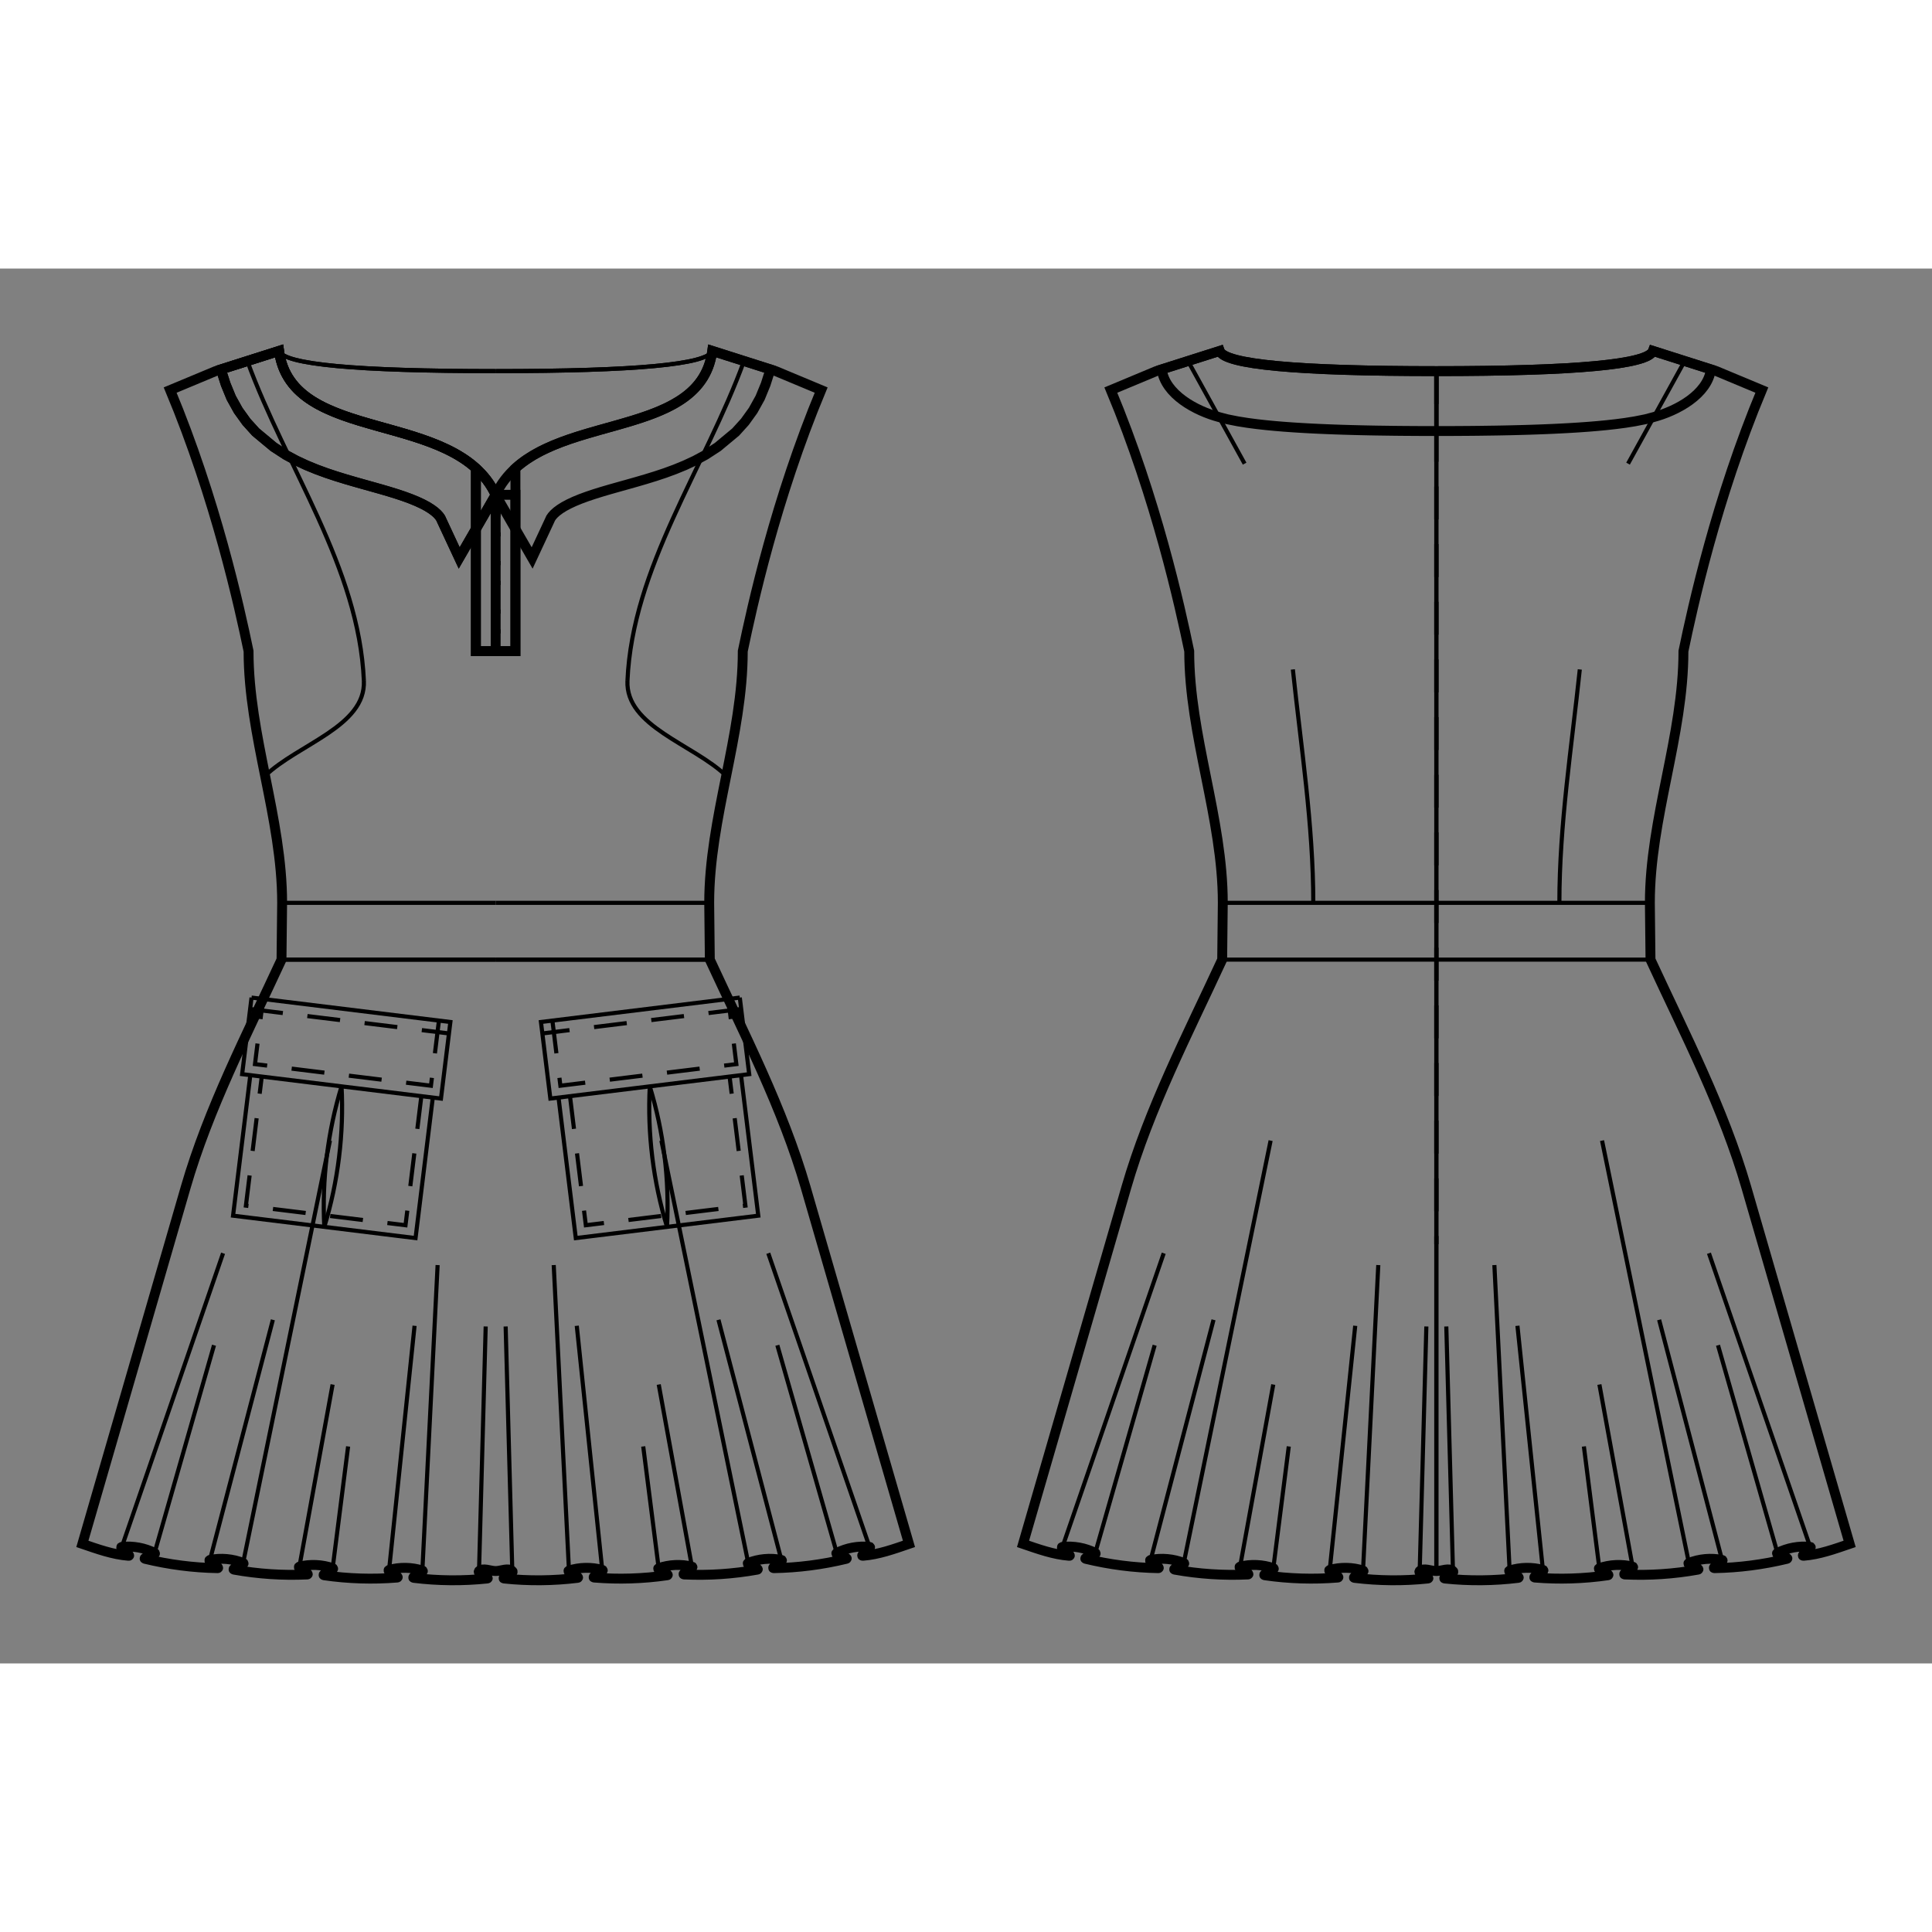 <svg id="mySVG" width="700" height="700" viewBox="-26.176, 14.55, 234.553, 169.345" version="1.1" xmlns="http://www.w3.org/2000/svg" xmlns:xlink="http://www.w3.org/1999/xlink" style="overflow: hidden; position: relative;"><rect x="-26.176" y="14.55" width="234.553" height="169.345" fill="#808080" stroke="none"/><defs><mask id="myMask" x="0" y="0" width="700" height="700" ><rect x="-1000" y="-1000" width="2000" height="2000" fill="white"/><path d="M 148.201 27.002 Q 173.608 27.002 174.501 24.55 L 182.201 27 L 187.717 29.302 C 182.194 42.537 179.32 55.599 178.201 61 C 178.201 71.275 174.125 81.28 174.125 91.555 L 174.201 98.447 C 178.398 107.523 183.053 116.493 185.836 126.098 L 198.377 169.38 C 196.549 170.002 194.693 170.679 192.768 170.826 C 192.318 170.86 194.034 169.794 193.585 169.745 C 192.246 169.596 190.809 169.86 189.611 170.475 C 189.209 170.682 191.2 171.088 190.761 171.195 C 187.887 171.891 184.92 172.278 181.963 172.328 C 181.51 172.335 183.331 171.419 182.887 171.328 C 181.567 171.058 180.112 171.189 178.863 171.693 C 178.44 171.864 180.41 172.428 179.961 172.509 C 177.041 173.035 174.042 173.234 171.078 173.095 C 170.629 173.074 172.463 172.249 172.028 172.14 C 170.721 171.814 169.262 171.881 167.991 172.326 C 167.566 172.475 169.476 173.125 169.03 173.19 C 166.102 173.617 163.107 173.711 160.158 173.468 C 159.709 173.431 161.575 172.661 161.141 172.54 C 159.844 172.178 158.383 172.203 157.101 172.616 C 156.667 172.756 158.592 173.451 158.139 173.507 C 155.192 173.87 152.184 173.895 149.23 173.586 C 148.785 173.539 150.557 172.974 150.221 172.677 C 149.716 172.232 148.874 172.677 148.201 172.677 C 147.527 172.677 146.685 172.232 146.18 172.677 C 145.844 172.974 147.616 173.539 147.171 173.586 C 144.217 173.895 141.209 173.87 138.262 173.507 C 137.809 173.451 139.734 172.756 139.3 172.616 C 138.018 172.203 136.558 172.178 135.26 172.54 C 134.826 172.661 136.692 173.431 136.243 173.468 C 133.294 173.711 130.299 173.617 127.371 173.19 C 126.925 173.125 128.835 172.475 128.41 172.326 C 127.139 171.881 125.681 171.814 124.374 172.14 C 123.938 172.249 125.772 173.074 125.323 173.095 C 122.359 173.234 119.36 173.035 116.44 172.509 C 115.991 172.428 117.961 171.864 117.538 171.693 C 116.289 171.189 114.834 171.058 113.514 171.328 C 113.07 171.419 114.891 172.335 114.438 172.328 C 111.482 172.278 108.514 171.891 105.64 171.195 C 105.201 171.088 107.193 170.682 106.79 170.475 C 105.592 169.86 104.155 169.596 102.816 169.745 C 102.367 169.794 104.083 170.86 103.633 170.826 C 101.708 170.679 99.852 170.002 98.025 169.38 L 110.565 126.098 C 113.349 116.493 118.003 107.523 122.201 98.447 L 122.277 91.555 C 122.277 81.28 118.201 71.275 118.201 61 C 117.081 55.599 114.208 42.537 108.685 29.302 L 114.201 27 L 121.901 24.55 Q 122.793 27.002 148.201 27.002" stroke="black" stroke-width="1.2" fill-opacity="1" fill="black" transform=""/><path d="M 148.201 27.002 Q 173.608 27.002 174.501 24.55 L 181.538 26.789 C 181.132 29.805 177.444 31.832 174.501 32.604 L 173.582 32.845 L 173.291 32.903 L 172.31 33.097 L 172.111 33.129 L 171.124 33.286 L 170.988 33.304 L 169.997 33.434 L 169.871 33.448 L 168.877 33.559 L 168.794 33.567 L 167.799 33.662 L 167.717 33.669 L 166.72 33.752 L 166.646 33.757 L 165.648 33.829 L 165.589 33.833 L 164.591 33.896 L 164.555 33.898 L 163.556 33.954 L 163.514 33.956 L 162.516 34.005 L 162.471 34.007 L 161.472 34.05 L 161.43 34.052 L 160.43 34.09 L 160.412 34.09 L 159.413 34.124 L 159.384 34.124 L 158.385 34.153 L 158.346 34.154 L 157.346 34.179 L 157.333 34.18 L 156.333 34.201 L 156.303 34.202 L 155.304 34.22 L 155.269 34.22 L 154.269 34.234 L 153.269 34.248 L 153.257 34.248 L 152.257 34.258 L 152.236 34.258 L 151.236 34.265 L 151.217 34.265 L 150.217 34.271 L 150.216 34.271 L 149.216 34.273 L 149.207 34.273 L 148.207 34.274 L 148.201 34.274 L 148.194 34.274 L 147.194 34.273 L 147.186 34.273 L 146.186 34.271 L 146.184 34.271 L 145.184 34.265 L 145.165 34.265 L 144.165 34.258 L 144.144 34.258 L 143.144 34.248 L 143.132 34.248 L 142.132 34.234 L 141.132 34.22 L 141.098 34.22 L 140.098 34.202 L 140.068 34.201 L 139.068 34.18 L 139.055 34.179 L 138.055 34.154 L 138.016 34.153 L 137.017 34.124 L 136.988 34.124 L 135.989 34.09 L 135.971 34.09 L 134.972 34.052 L 134.929 34.05 L 133.93 34.007 L 133.886 34.005 L 132.887 33.956 L 132.845 33.954 L 131.846 33.898 L 131.81 33.896 L 130.812 33.833 L 130.753 33.829 L 129.756 33.757 L 129.681 33.752 L 128.684 33.669 L 128.602 33.662 L 127.607 33.567 L 127.524 33.559 L 126.53 33.448 L 126.404 33.434 L 125.413 33.304 L 125.278 33.286 L 124.29 33.129 L 124.091 33.097 L 123.11 32.903 L 122.819 32.845 L 121.901 32.604 C 118.957 31.832 115.269 29.805 114.864 26.789 L 121.901 24.55 Q 122.793 27.002 148.201 27.002" stroke="black" stroke-width="1.2" fill-opacity="1" fill="black" transform=""/><path d="M 34 172.677 C 33.327 172.677 32.485 172.232 31.98 172.677 C 31.644 172.974 33.416 173.539 32.97 173.586 C 30.017 173.895 27.009 173.87 24.061 173.507 C 23.608 173.451 25.534 172.756 25.1 172.616 C 23.818 172.203 22.357 172.178 21.06 172.54 C 20.625 172.661 22.492 173.431 22.043 173.468 C 19.094 173.711 16.098 173.617 13.17 173.19 C 12.725 173.125 14.634 172.475 14.209 172.326 C 12.938 171.881 11.48 171.814 10.173 172.14 C 9.737 172.249 11.571 173.074 11.123 173.095 C 8.158 173.234 5.16 173.035 2.239 172.509 C 1.79 172.428 3.761 171.864 3.338 171.693 C 2.089 171.189 0.633 171.058 -0.686 171.328 C -1.131 171.419 0.691 172.335 0.237 172.328 C -2.719 172.278 -5.687 171.891 -8.56 171.195 C -9 171.088 -7.008 170.682 -7.41 170.475 C -8.608 169.86 -10.046 169.596 -11.384 169.745 C -11.833 169.794 -10.117 170.86 -10.568 170.826 C -12.493 170.679 -14.349 170.002 -16.176 169.38 L -3.635 126.098 C -0.852 116.493 3.802 107.523 8 98.447 L 8.076 91.555 C 8.076 81.28 4 71.275 4 61 C 2.88 55.599 0.007 42.537 -5.516 29.302 L 0 27 L 7.7 24.55 C 9.053 34.623 24.531 32.384 31.6 38.788 L 31.6 61 L 34 61 L 34 42.016 L 34 61 L 36.4 61 L 36.4 38.788 C 43.469 32.384 58.947 34.623 60.3 24.55 L 68 27 L 73.516 29.302 C 67.993 42.537 65.12 55.599 64 61 C 64 71.275 59.924 81.28 59.924 91.555 L 60 98.447 C 64.198 107.523 68.852 116.493 71.635 126.098 L 84.176 169.38 C 82.349 170.002 80.493 170.679 78.568 170.826 C 78.117 170.86 79.833 169.794 79.384 169.745 C 78.046 169.596 76.608 169.86 75.41 170.475 C 75.008 170.682 77 171.088 76.56 171.195 C 73.687 171.891 70.719 172.278 67.763 172.328 C 67.309 172.335 69.131 171.419 68.686 171.328 C 67.367 171.058 65.911 171.189 64.662 171.693 C 64.239 171.864 66.21 172.428 65.761 172.509 C 62.84 173.035 59.842 173.234 56.877 173.095 C 56.429 173.074 58.263 172.249 57.827 172.14 C 56.52 171.814 55.062 171.881 53.791 172.326 C 53.366 172.475 55.275 173.125 54.83 173.19 C 51.902 173.617 48.906 173.711 45.957 173.468 C 45.508 173.431 47.375 172.661 46.94 172.54 C 45.643 172.178 44.182 172.203 42.9 172.616 C 42.466 172.756 44.392 173.451 43.939 173.507 C 40.991 173.87 37.983 173.895 35.03 173.586 C 34.584 173.539 36.356 172.974 36.02 172.677 C 35.515 172.232 34.673 172.677 34 172.677" stroke="black" stroke-width="1.2" fill-opacity="1" fill="black" transform=""/><path d="M 31.6 38.788 C 32.583 39.678 33.403 40.735 34 42.016 L 36.4 42.016 L 36.4 61 L 31.6 61 L 31.6 38.788" stroke="black" stroke-width="1.2" fill-opacity="1" fill="black" transform=""/><path d="M 34 42.016 C 34 42.016 29.572 49.685 29.572 49.685 L 27.555 45.36 L 27.438 45.109 L 27.322 44.853 L 27.143 44.598 L 26.9 44.329 L 26.581 44.044 L 26.176 43.745 L 25.685 43.438 L 25.106 43.129 L 24.444 42.821 L 23.705 42.517 L 22.895 42.219 L 22.022 41.927 L 21.092 41.638 L 21.083 41.635 L 20.124 41.354 L 19.947 41.304 L 18.984 41.033 L 18.022 40.763 L 17.886 40.725 L 16.924 40.453 L 16.754 40.404 L 16.567 40.349 L 15.793 40.124 L 15.591 40.061 L 14.636 39.767 L 14.403 39.69 L 13.454 39.374 L 13.189 39.277 L 12.25 38.933 L 11.95 38.81 L 11.025 38.431 L 10.691 38.275 L 9.785 37.853 L 9.416 37.654 L 8.535 37.18 L 7.87 36.748 L 7.032 36.202 L 6.399 35.675 L 5.63 35.036 L 4.861 34.396 L 4.417 33.904 L 3.746 33.162 L 3.329 32.583 L 2.745 31.771 L 2.381 31.116 L 1.895 30.242 L 1.603 29.53 L 1.223 28.605 L 0.984 27.858 L 0.679 26.906 L 0.663 26.789 L 7.7 24.55 C 9.241 36.023 29.108 31.524 34 42.016" stroke="black" stroke-width="1.2" fill-opacity="1" fill="black" transform=""/><path d="M 34 42.016 C 38.892 31.524 58.759 36.023 60.3 24.55 L 67.337 26.789 L 67.321 26.906 L 67.016 27.858 L 66.777 28.605 L 66.397 29.53 L 66.105 30.242 L 65.619 31.116 L 65.255 31.771 L 64.671 32.583 L 64.254 33.162 L 63.583 33.904 L 63.139 34.396 L 62.37 35.036 L 61.601 35.675 L 60.968 36.202 L 60.13 36.748 L 59.465 37.18 L 58.584 37.654 L 58.215 37.853 L 57.309 38.275 L 56.975 38.431 L 56.05 38.81 L 55.75 38.933 L 54.811 39.277 L 54.546 39.374 L 53.597 39.69 L 53.364 39.767 L 52.409 40.061 L 52.207 40.124 L 51.433 40.349 L 51.246 40.404 L 51.076 40.453 L 50.114 40.725 L 49.978 40.763 L 49.016 41.033 L 48.053 41.304 L 47.876 41.354 L 46.917 41.635 L 46.908 41.638 L 45.978 41.927 L 45.105 42.219 L 44.295 42.517 L 43.556 42.821 L 42.894 43.129 L 42.315 43.438 L 41.824 43.745 L 41.419 44.044 L 41.1 44.329 L 40.857 44.598 L 40.678 44.853 L 40.562 45.109 L 40.445 45.36 L 38.428 49.685 C 38.428 49.685 34 42.016 34 42.016" stroke="black" stroke-width="1.2" fill-opacity="1" fill="black" transform=""/><path d="M 34 42.016 C 34 42.016 29.572 49.685 29.572 49.685 L 27.555 45.36 L 27.438 45.109 L 27.322 44.853 L 27.143 44.598 L 26.9 44.329 L 26.581 44.044 L 26.176 43.745 L 25.685 43.438 L 25.106 43.129 L 24.444 42.821 L 23.705 42.517 L 22.895 42.219 L 22.022 41.927 L 21.092 41.638 L 21.083 41.635 L 20.124 41.354 L 19.947 41.304 L 18.984 41.033 L 18.022 40.763 L 17.886 40.725 L 16.924 40.453 L 16.754 40.404 L 16.567 40.349 L 15.793 40.124 L 15.591 40.061 L 14.636 39.767 L 14.403 39.69 L 13.454 39.374 L 13.189 39.277 L 12.25 38.933 L 11.95 38.81 L 11.025 38.431 L 10.691 38.275 L 9.785 37.853 L 9.416 37.654 L 8.535 37.18 L 7.87 36.748 L 7.032 36.202 L 6.399 35.675 L 5.63 35.036 L 4.861 34.396 L 4.417 33.904 L 3.746 33.162 L 3.329 32.583 L 2.745 31.771 L 2.381 31.116 L 1.895 30.242 L 1.603 29.53 L 1.223 28.605 L 0.984 27.858 L 0.679 26.906 L 0.663 26.789 L 7.7 24.55 C 9.241 36.023 29.108 31.524 34 42.016" stroke="black" stroke-width="1.2" fill-opacity="1" fill="black" transform=""/></mask></defs><rect x="-1000" y="-1000" width="2000" height="2000" fill="white" mask="url(#myMask)"></rect><path d="M 148.201 27.002 Q 173.608 27.002 174.501 24.55 L 182.201 27 L 187.717 29.302 C 182.194 42.537 179.32 55.599 178.201 61 C 178.201 71.275 174.125 81.28 174.125 91.555 L 174.201 98.447 C 178.398 107.523 183.053 116.493 185.836 126.098 L 198.377 169.38 C 196.549 170.002 194.693 170.679 192.768 170.826 C 192.318 170.86 194.034 169.794 193.585 169.745 C 192.246 169.596 190.809 169.86 189.611 170.475 C 189.209 170.682 191.2 171.088 190.761 171.195 C 187.887 171.891 184.92 172.278 181.963 172.328 C 181.51 172.335 183.331 171.419 182.887 171.328 C 181.567 171.058 180.112 171.189 178.863 171.693 C 178.44 171.864 180.41 172.428 179.961 172.509 C 177.041 173.035 174.042 173.234 171.078 173.095 C 170.629 173.074 172.463 172.249 172.028 172.14 C 170.721 171.814 169.262 171.881 167.991 172.326 C 167.566 172.475 169.476 173.125 169.03 173.19 C 166.102 173.617 163.107 173.711 160.158 173.468 C 159.709 173.431 161.575 172.661 161.141 172.54 C 159.844 172.178 158.383 172.203 157.101 172.616 C 156.667 172.756 158.592 173.451 158.139 173.507 C 155.192 173.87 152.184 173.895 149.23 173.586 C 148.785 173.539 150.557 172.974 150.221 172.677 C 149.716 172.232 148.874 172.677 148.201 172.677 C 147.527 172.677 146.685 172.232 146.18 172.677 C 145.844 172.974 147.616 173.539 147.171 173.586 C 144.217 173.895 141.209 173.87 138.262 173.507 C 137.809 173.451 139.734 172.756 139.3 172.616 C 138.018 172.203 136.558 172.178 135.26 172.54 C 134.826 172.661 136.692 173.431 136.243 173.468 C 133.294 173.711 130.299 173.617 127.371 173.19 C 126.925 173.125 128.835 172.475 128.41 172.326 C 127.139 171.881 125.681 171.814 124.374 172.14 C 123.938 172.249 125.772 173.074 125.323 173.095 C 122.359 173.234 119.36 173.035 116.44 172.509 C 115.991 172.428 117.961 171.864 117.538 171.693 C 116.289 171.189 114.834 171.058 113.514 171.328 C 113.07 171.419 114.891 172.335 114.438 172.328 C 111.482 172.278 108.514 171.891 105.64 171.195 C 105.201 171.088 107.193 170.682 106.79 170.475 C 105.592 169.86 104.155 169.596 102.816 169.745 C 102.367 169.794 104.083 170.86 103.633 170.826 C 101.708 170.679 99.852 170.002 98.025 169.38 L 110.565 126.098 C 113.349 116.493 118.003 107.523 122.201 98.447 L 122.277 91.555 C 122.277 81.28 118.201 71.275 118.201 61 C 117.081 55.599 114.208 42.537 108.685 29.302 L 114.201 27 L 121.901 24.55 Q 122.793 27.002 148.201 27.002" stroke="black" stroke-width="1.2" fill-opacity="0" fill="white" transform=""/><path d="M 122.277 91.555 L 148.201 91.554" stroke="#000" stroke-width="0.5" fill-opacity="0" fill="white" transform=""/><path d="M 122.201 98.447 L 148.201 98.446" stroke="#000" stroke-width="0.5" fill-opacity="0" fill="white" transform=""/><path d="M 146.18 172.677 L 146.989 142.985" stroke="#000" stroke-width="0.5" fill-opacity="0" fill="white" transform=""/><path d="M 139.3 172.616 L 141.153 135.531" stroke="#000" stroke-width="0.5" fill-opacity="0" fill="white" transform=""/><path d="M 135.26 172.54 L 138.354 142.902" stroke="#000" stroke-width="0.5" fill-opacity="0" fill="white" transform=""/><path d="M 128.41 172.326 L 130.287 157.55" stroke="#000" stroke-width="0.5" fill-opacity="0" fill="white" transform=""/><path d="M 124.374 172.14 L 128.403 150.032" stroke="#000" stroke-width="0.5" fill-opacity="0" fill="white" transform=""/><path d="M 117.538 171.693 L 128.082 120.42" stroke="#000" stroke-width="0.5" fill-opacity="0" fill="white" transform=""/><path d="M 113.514 171.328 L 121.151 142.176" stroke="#000" stroke-width="0.5" fill-opacity="0" fill="white" transform=""/><path d="M 106.79 170.475 L 114.005 145.265" stroke="#000" stroke-width="0.5" fill-opacity="0" fill="white" transform=""/><path d="M 102.816 169.745 L 115.106 134.095" stroke="#000" stroke-width="0.5" fill-opacity="0" fill="white" transform=""/><path d="M 130.783 63.219 C 131.774 72.648 133.262 82.073 133.262 91.554" stroke="#000" stroke-width="0.5" fill-opacity="0" fill="white" transform=""/><path d="M 118.051 25.775 L 124.926 38.234" stroke="#000" stroke-width="0.5" fill-opacity="0" fill="white" transform=""/><path d="M 148.201 27.002 L 148.201 172.677" stroke="#000" stroke-width="0.5" fill-opacity="0" fill="white" transform=""/><path d="M 148.201 27.002 L 148.201 133" stroke-dasharray="4, 3" stroke="#000" stroke-width="0.5" fill-opacity="0" fill="white" transform=""/><path d="M 174.201 98.447 L 148.201 98.446" stroke="#000" stroke-width="0.5" fill-opacity="0" fill="white" transform=""/><path d="M 150.221 172.677 L 149.412 142.985" stroke="#000" stroke-width="0.5" fill-opacity="0" fill="white" transform=""/><path d="M 157.101 172.616 L 155.248 135.531" stroke="#000" stroke-width="0.5" fill-opacity="0" fill="white" transform=""/><path d="M 161.141 172.54 L 158.047 142.902" stroke="#000" stroke-width="0.5" fill-opacity="0" fill="white" transform=""/><path d="M 167.991 172.326 L 166.114 157.55" stroke="#000" stroke-width="0.5" fill-opacity="0" fill="white" transform=""/><path d="M 172.028 172.14 L 167.998 150.032" stroke="#000" stroke-width="0.5" fill-opacity="0" fill="white" transform=""/><path d="M 178.863 171.693 L 168.319 120.42" stroke="#000" stroke-width="0.5" fill-opacity="0" fill="white" transform=""/><path d="M 182.887 171.328 L 175.25 142.176" stroke="#000" stroke-width="0.5" fill-opacity="0" fill="white" transform=""/><path d="M 189.611 170.475 L 182.396 145.265" stroke="#000" stroke-width="0.5" fill-opacity="0" fill="white" transform=""/><path d="M 193.585 169.745 L 181.296 134.095" stroke="#000" stroke-width="0.5" fill-opacity="0" fill="white" transform=""/><path d="M 165.618 63.219 C 164.627 72.648 163.139 82.073 163.139 91.554" stroke="#000" stroke-width="0.5" fill-opacity="0" fill="white" transform=""/><path d="M 178.351 25.775 L 171.475 38.234" stroke="#000" stroke-width="0.5" fill-opacity="0" fill="white" transform=""/><path d="M 148.201 27.002 L 148.201 172.677" stroke="#000" stroke-width="0.5" fill-opacity="0" fill="white" transform=""/><path d="M 148.201 27.002 L 148.201 133" stroke-dasharray="4, 3" stroke="#000" stroke-width="0.5" fill-opacity="0" fill="white" transform=""/><path d="M 174.125 91.555 L 148.201 91.554" stroke="#000" stroke-width="0.5" fill-opacity="0" fill="white" transform=""/><path d="M 148.201 27.002 Q 173.608 27.002 174.501 24.55 L 181.538 26.789 C 181.132 29.805 177.444 31.832 174.501 32.604 L 173.582 32.845 L 173.291 32.903 L 172.31 33.097 L 172.111 33.129 L 171.124 33.286 L 170.988 33.304 L 169.997 33.434 L 169.871 33.448 L 168.877 33.559 L 168.794 33.567 L 167.799 33.662 L 167.717 33.669 L 166.72 33.752 L 166.646 33.757 L 165.648 33.829 L 165.589 33.833 L 164.591 33.896 L 164.555 33.898 L 163.556 33.954 L 163.514 33.956 L 162.516 34.005 L 162.471 34.007 L 161.472 34.05 L 161.43 34.052 L 160.43 34.09 L 160.412 34.09 L 159.413 34.124 L 159.384 34.124 L 158.385 34.153 L 158.346 34.154 L 157.346 34.179 L 157.333 34.18 L 156.333 34.201 L 156.303 34.202 L 155.304 34.22 L 155.269 34.22 L 154.269 34.234 L 153.269 34.248 L 153.257 34.248 L 152.257 34.258 L 152.236 34.258 L 151.236 34.265 L 151.217 34.265 L 150.217 34.271 L 150.216 34.271 L 149.216 34.273 L 149.207 34.273 L 148.207 34.274 L 148.201 34.274 L 148.194 34.274 L 147.194 34.273 L 147.186 34.273 L 146.186 34.271 L 146.184 34.271 L 145.184 34.265 L 145.165 34.265 L 144.165 34.258 L 144.144 34.258 L 143.144 34.248 L 143.132 34.248 L 142.132 34.234 L 141.132 34.22 L 141.098 34.22 L 140.098 34.202 L 140.068 34.201 L 139.068 34.18 L 139.055 34.179 L 138.055 34.154 L 138.016 34.153 L 137.017 34.124 L 136.988 34.124 L 135.989 34.09 L 135.971 34.09 L 134.972 34.052 L 134.929 34.05 L 133.93 34.007 L 133.886 34.005 L 132.887 33.956 L 132.845 33.954 L 131.846 33.898 L 131.81 33.896 L 130.812 33.833 L 130.753 33.829 L 129.756 33.757 L 129.681 33.752 L 128.684 33.669 L 128.602 33.662 L 127.607 33.567 L 127.524 33.559 L 126.53 33.448 L 126.404 33.434 L 125.413 33.304 L 125.278 33.286 L 124.29 33.129 L 124.091 33.097 L 123.11 32.903 L 122.819 32.845 L 121.901 32.604 C 118.957 31.832 115.269 29.805 114.864 26.789 L 121.901 24.55 Q 122.793 27.002 148.201 27.002" stroke="black" stroke-width="1.2" fill-opacity="0" fill="white" transform=""/><path d="M 148.201 34.274 L 148.194 34.274 L 147.194 34.273 L 147.186 34.273 L 146.186 34.271 L 146.184 34.271 L 145.184 34.265 L 145.165 34.265 L 144.165 34.258 L 144.144 34.258 L 143.144 34.248 L 143.132 34.248 L 142.132 34.234 L 141.132 34.22 L 141.098 34.22 L 140.098 34.202 L 140.068 34.201 L 139.068 34.18 L 139.055 34.179 L 138.055 34.154 L 138.016 34.153 L 137.017 34.124 L 136.988 34.124 L 135.989 34.09 L 135.971 34.09 L 134.972 34.052 L 134.929 34.05 L 133.93 34.007 L 133.886 34.005 L 132.887 33.956 L 132.845 33.954 L 131.846 33.898 L 131.81 33.896 L 130.812 33.833 L 130.753 33.829 L 129.756 33.757 L 129.681 33.752 L 128.684 33.669 L 128.602 33.662 L 127.607 33.567 L 127.524 33.559 L 126.53 33.448 L 126.404 33.434 L 125.413 33.304 L 125.278 33.286 L 124.29 33.129 L 124.091 33.097 L 123.11 32.903 L 122.819 32.845 L 121.901 32.604 C 118.957 31.832 115.269 29.805 114.864 26.789" stroke="#000" stroke-width="0.5" fill-opacity="0" fill="white" transform=""/><path d="M 148.201 27.002 L 148.201 34.274" stroke="#000" stroke-width="0.5" fill-opacity="0" fill="white" transform=""/><path d="M 148.201 27.002 L 148.201 34.274" stroke="#000" stroke-width="0.5" fill-opacity="0" fill="white" transform=""/><path d="M 34 172.677 C 33.327 172.677 32.485 172.232 31.98 172.677 C 31.644 172.974 33.416 173.539 32.97 173.586 C 30.017 173.895 27.009 173.87 24.061 173.507 C 23.608 173.451 25.534 172.756 25.1 172.616 C 23.818 172.203 22.357 172.178 21.06 172.54 C 20.625 172.661 22.492 173.431 22.043 173.468 C 19.094 173.711 16.098 173.617 13.17 173.19 C 12.725 173.125 14.634 172.475 14.209 172.326 C 12.938 171.881 11.48 171.814 10.173 172.14 C 9.737 172.249 11.571 173.074 11.123 173.095 C 8.158 173.234 5.16 173.035 2.239 172.509 C 1.79 172.428 3.761 171.864 3.338 171.693 C 2.089 171.189 0.633 171.058 -0.686 171.328 C -1.131 171.419 0.691 172.335 0.237 172.328 C -2.719 172.278 -5.687 171.891 -8.56 171.195 C -9 171.088 -7.008 170.682 -7.41 170.475 C -8.608 169.86 -10.046 169.596 -11.384 169.745 C -11.833 169.794 -10.117 170.86 -10.568 170.826 C -12.493 170.679 -14.349 170.002 -16.176 169.38 L -3.635 126.098 C -0.852 116.493 3.802 107.523 8 98.447 L 8.076 91.555 C 8.076 81.28 4 71.275 4 61 C 2.88 55.599 0.007 42.537 -5.516 29.302 L 0 27 L 7.7 24.55 C 9.053 34.623 24.531 32.384 31.6 38.788 L 31.6 61 L 34 61 L 34 42.016 L 34 61 L 36.4 61 L 36.4 38.788 C 43.469 32.384 58.947 34.623 60.3 24.55 L 68 27 L 73.516 29.302 C 67.993 42.537 65.12 55.599 64 61 C 64 71.275 59.924 81.28 59.924 91.555 L 60 98.447 C 64.198 107.523 68.852 116.493 71.635 126.098 L 84.176 169.38 C 82.349 170.002 80.493 170.679 78.568 170.826 C 78.117 170.86 79.833 169.794 79.384 169.745 C 78.046 169.596 76.608 169.86 75.41 170.475 C 75.008 170.682 77 171.088 76.56 171.195 C 73.687 171.891 70.719 172.278 67.763 172.328 C 67.309 172.335 69.131 171.419 68.686 171.328 C 67.367 171.058 65.911 171.189 64.662 171.693 C 64.239 171.864 66.21 172.428 65.761 172.509 C 62.84 173.035 59.842 173.234 56.877 173.095 C 56.429 173.074 58.263 172.249 57.827 172.14 C 56.52 171.814 55.062 171.881 53.791 172.326 C 53.366 172.475 55.275 173.125 54.83 173.19 C 51.902 173.617 48.906 173.711 45.957 173.468 C 45.508 173.431 47.375 172.661 46.94 172.54 C 45.643 172.178 44.182 172.203 42.9 172.616 C 42.466 172.756 44.392 173.451 43.939 173.507 C 40.991 173.87 37.983 173.895 35.03 173.586 C 34.584 173.539 36.356 172.974 36.02 172.677 C 35.515 172.232 34.673 172.677 34 172.677" stroke="black" stroke-width="1.2" fill-opacity="0" fill="white" transform=""/><path d="M 7.7 24.55 Q 8.593 27.002 34 27.002" stroke="#000" stroke-width="0.5" fill-opacity="0" fill="white" transform=""/><path d="M 8.076 91.555 L 34 91.554" stroke="#000" stroke-width="0.5" fill-opacity="0" fill="white" transform=""/><path d="M 8 98.447 L 34 98.446" stroke="#000" stroke-width="0.5" fill-opacity="0" fill="white" transform=""/><path d="M 8 98.447 L 34 98.446" stroke="#000" stroke-width="0.5" fill-opacity="0" fill="white" transform=""/><path d="M 31.98 172.677 L 32.788 142.985" stroke="#000" stroke-width="0.5" fill-opacity="0" fill="white" transform=""/><path d="M 25.1 172.616 L 26.952 135.531" stroke="#000" stroke-width="0.5" fill-opacity="0" fill="white" transform=""/><path d="M 21.06 172.54 L 24.154 142.902" stroke="#000" stroke-width="0.5" fill-opacity="0" fill="white" transform=""/><path d="M 14.209 172.326 L 16.086 157.55" stroke="#000" stroke-width="0.5" fill-opacity="0" fill="white" transform=""/><path d="M 10.173 172.14 L 14.203 150.032" stroke="#000" stroke-width="0.5" fill-opacity="0" fill="white" transform=""/><path d="M 3.338 171.693 L 13.881 120.42" stroke="#000" stroke-width="0.5" fill-opacity="0" fill="white" transform=""/><path d="M -0.686 171.328 L 6.951 142.176" stroke="#000" stroke-width="0.5" fill-opacity="0" fill="white" transform=""/><path d="M -7.41 170.475 L -0.196 145.265" stroke="#000" stroke-width="0.5" fill-opacity="0" fill="white" transform=""/><path d="M -11.384 169.745 L 0.905 134.095" stroke="#000" stroke-width="0.5" fill-opacity="0" fill="white" transform=""/><path d="M 26.368 115.195 L 24.273 132.255 L 2.118 129.534 L 4.213 112.475" stroke="#000" stroke-width="0.5" fill-opacity="0" fill="white" transform=""/><path d="M 4.362 103.057 L 28.502 106.021 L 27.36 115.317 L 15.29 113.835 L 3.22 112.353 L 4.362 103.057" stroke="#000" stroke-width="0.5" fill-opacity="0" fill="white" transform=""/><path d="M 15.29 113.835 C 15.59 119.557 14.871 125.416 13.196 130.895" stroke="#000" stroke-width="0.5" fill-opacity="0" fill="white" transform=""/><path d="M 15.29 113.835 C 13.615 119.314 12.896 125.173 13.196 130.895" stroke="#000" stroke-width="0.5" fill-opacity="0" fill="white" transform=""/><path d="M 27.112 105.851 L 26.99 106.843 L 26.868 107.836 L 26.747 108.828 L 26.625 109.821 L 26.503 110.813 L 26.381 111.806 L 26.259 112.798 L 26.141 113.757 L 25.149 113.635 L 24.156 113.513 L 23.164 113.392 L 22.171 113.27 L 21.179 113.148 L 20.186 113.026 L 19.193 112.904 L 18.201 112.782 L 17.208 112.66 L 16.216 112.538 L 15.223 112.417 L 14.231 112.295 L 13.238 112.173 L 12.246 112.051 L 11.253 111.929 L 10.261 111.807 L 9.268 111.685 L 8.275 111.564 L 7.283 111.442 L 6.29 111.32 L 5.298 111.198 L 4.781 111.134 L 4.902 110.142 L 5.024 109.149 L 5.146 108.157 L 5.268 107.164 L 5.39 106.172 L 5.512 105.179 L 5.634 104.187 L 5.751 103.228" stroke-dasharray="4, 3" stroke="#000" stroke-width="0.5" fill-opacity="0" fill="white" transform=""/><path d="M 24.978 115.025 L 24.856 116.017 L 24.734 117.01 L 24.613 118.003 L 24.491 118.995 L 24.369 119.988 L 24.247 120.98 L 24.125 121.973 L 24.003 122.965 L 23.881 123.958 L 23.759 124.95 L 23.638 125.943 L 23.516 126.935 L 23.394 127.928 L 23.272 128.921 L 23.15 129.913 L 23.054 130.694 L 22.062 130.573 L 21.069 130.451 L 20.077 130.329 L 19.084 130.207 L 18.091 130.085 L 17.099 129.963 L 16.106 129.841 L 15.114 129.72 L 14.121 129.598 L 13.129 129.476 L 12.136 129.354 L 11.144 129.232 L 10.151 129.11 L 9.159 128.988 L 8.166 128.866 L 7.173 128.745 L 6.181 128.623 L 5.188 128.501 L 4.196 128.379 L 3.679 128.315 L 3.8 127.323 L 3.922 126.33 L 4.044 125.338 L 4.166 124.345 L 4.288 123.353 L 4.41 122.36 L 4.532 121.368 L 4.653 120.375 L 4.775 119.383 L 4.897 118.39 L 5.019 117.397 L 5.141 116.405 L 5.263 115.412 L 5.385 114.42 L 5.507 113.427 L 5.602 112.646" stroke-dasharray="4, 3" stroke="#000" stroke-width="0.5" fill-opacity="0" fill="white" transform=""/><path d="M 4.191 104.447 L 5.184 104.569 L 6.176 104.69 L 7.169 104.812 L 8.161 104.934 L 9.154 105.056 L 10.146 105.178 L 11.139 105.3 L 12.132 105.422 L 13.124 105.544 L 14.117 105.665 L 15.109 105.787 L 16.102 105.909 L 17.094 106.031 L 18.087 106.153 L 19.079 106.275 L 20.072 106.397 L 21.064 106.519 L 22.057 106.64 L 23.05 106.762 L 24.042 106.884 L 25.035 107.006 L 26.027 107.128 L 27.02 107.25 L 28.012 107.372 L 28.331 107.411" stroke-dasharray="4, 3" stroke="#000" stroke-width="0.5" fill-opacity="0" fill="white" transform=""/><path d="M 3.85 25.775 C 8.566 38.717 17.409 50.838 18 64.6" stroke="#000" stroke-width="0.5" fill-opacity="0" fill="white" transform=""/><path d="M 18 64.6 C 18.238 70.141 10.006 72.289 6.009 76.133" stroke="#000" stroke-width="0.5" fill-opacity="0" fill="white" transform=""/><path d="M 60.3 24.55 Q 59.407 27.002 34 27.002" stroke="#000" stroke-width="0.5" fill-opacity="0" fill="white" transform=""/><path d="M 7.7 24.55 Q 8.593 27.002 34 27.002" stroke="#000" stroke-width="0.5" fill-opacity="0" fill="white" transform=""/><path d="M 60.3 24.55 Q 59.407 27.002 34 27.002" stroke="#000" stroke-width="0.5" fill-opacity="0" fill="white" transform=""/><path d="M 59.924 91.555 L 34 91.554" stroke="#000" stroke-width="0.5" fill-opacity="0" fill="white" transform=""/><path d="M 60 98.447 L 34 98.446" stroke="#000" stroke-width="0.5" fill-opacity="0" fill="white" transform=""/><path d="M 60 98.447 L 34 98.446" stroke="#000" stroke-width="0.5" fill-opacity="0" fill="white" transform=""/><path d="M 36.02 172.677 L 35.212 142.985" stroke="#000" stroke-width="0.5" fill-opacity="0" fill="white" transform=""/><path d="M 42.9 172.616 L 41.048 135.531" stroke="#000" stroke-width="0.5" fill-opacity="0" fill="white" transform=""/><path d="M 46.94 172.54 L 43.846 142.902" stroke="#000" stroke-width="0.5" fill-opacity="0" fill="white" transform=""/><path d="M 53.791 172.326 L 51.914 157.55" stroke="#000" stroke-width="0.5" fill-opacity="0" fill="white" transform=""/><path d="M 57.827 172.14 L 53.797 150.032" stroke="#000" stroke-width="0.5" fill-opacity="0" fill="white" transform=""/><path d="M 64.662 171.693 L 54.119 120.42" stroke="#000" stroke-width="0.5" fill-opacity="0" fill="white" transform=""/><path d="M 68.686 171.328 L 61.049 142.176" stroke="#000" stroke-width="0.5" fill-opacity="0" fill="white" transform=""/><path d="M 75.41 170.475 L 68.196 145.265" stroke="#000" stroke-width="0.5" fill-opacity="0" fill="white" transform=""/><path d="M 79.384 169.745 L 67.095 134.095" stroke="#000" stroke-width="0.5" fill-opacity="0" fill="white" transform=""/><path d="M 41.632 115.195 L 43.727 132.255 L 65.882 129.534 L 63.787 112.475" stroke="#000" stroke-width="0.5" fill-opacity="0" fill="white" transform=""/><path d="M 63.638 103.057 L 39.498 106.021 L 40.64 115.317 L 52.71 113.835 L 64.78 112.353 L 63.638 103.057" stroke="#000" stroke-width="0.5" fill-opacity="0" fill="white" transform=""/><path d="M 52.71 113.835 C 52.41 119.557 53.129 125.416 54.804 130.895" stroke="#000" stroke-width="0.5" fill-opacity="0" fill="white" transform=""/><path d="M 52.71 113.835 C 54.385 119.314 55.104 125.173 54.804 130.895" stroke="#000" stroke-width="0.5" fill-opacity="0" fill="white" transform=""/><path d="M 40.888 105.851 L 41.01 106.843 L 41.132 107.836 L 41.253 108.828 L 41.375 109.821 L 41.497 110.813 L 41.619 111.806 L 41.741 112.798 L 41.859 113.757 L 42.851 113.635 L 43.844 113.513 L 44.836 113.392 L 45.829 113.27 L 46.821 113.148 L 47.814 113.026 L 48.807 112.904 L 49.799 112.782 L 50.792 112.66 L 51.784 112.538 L 52.777 112.417 L 53.769 112.295 L 54.762 112.173 L 55.754 112.051 L 56.747 111.929 L 57.739 111.807 L 58.732 111.685 L 59.725 111.564 L 60.717 111.442 L 61.71 111.32 L 62.702 111.198 L 63.219 111.134 L 63.098 110.142 L 62.976 109.149 L 62.854 108.157 L 62.732 107.164 L 62.61 106.172 L 62.488 105.179 L 62.366 104.187 L 62.249 103.228" stroke-dasharray="4, 3" stroke="#000" stroke-width="0.5" fill-opacity="0" fill="white" transform=""/><path d="M 43.022 115.025 L 43.144 116.017 L 43.266 117.01 L 43.387 118.003 L 43.509 118.995 L 43.631 119.988 L 43.753 120.98 L 43.875 121.973 L 43.997 122.965 L 44.119 123.958 L 44.241 124.95 L 44.362 125.943 L 44.484 126.935 L 44.606 127.928 L 44.728 128.921 L 44.85 129.913 L 44.946 130.694 L 45.938 130.573 L 46.931 130.451 L 47.923 130.329 L 48.916 130.207 L 49.909 130.085 L 50.901 129.963 L 51.894 129.841 L 52.886 129.72 L 53.879 129.598 L 54.871 129.476 L 55.864 129.354 L 56.856 129.232 L 57.849 129.11 L 58.841 128.988 L 59.834 128.866 L 60.827 128.745 L 61.819 128.623 L 62.812 128.501 L 63.804 128.379 L 64.321 128.315 L 64.2 127.323 L 64.078 126.33 L 63.956 125.338 L 63.834 124.345 L 63.712 123.353 L 63.59 122.36 L 63.468 121.368 L 63.347 120.375 L 63.225 119.383 L 63.103 118.39 L 62.981 117.397 L 62.859 116.405 L 62.737 115.412 L 62.615 114.42 L 62.493 113.427 L 62.398 112.646" stroke-dasharray="4, 3" stroke="#000" stroke-width="0.5" fill-opacity="0" fill="white" transform=""/><path d="M 63.809 104.447 L 62.816 104.569 L 61.824 104.69 L 60.831 104.812 L 59.839 104.934 L 58.846 105.056 L 57.854 105.178 L 56.861 105.3 L 55.868 105.422 L 54.876 105.544 L 53.883 105.665 L 52.891 105.787 L 51.898 105.909 L 50.906 106.031 L 49.913 106.153 L 48.921 106.275 L 47.928 106.397 L 46.936 106.519 L 45.943 106.64 L 44.95 106.762 L 43.958 106.884 L 42.965 107.006 L 41.973 107.128 L 40.98 107.25 L 39.988 107.372 L 39.669 107.411" stroke-dasharray="4, 3" stroke="#000" stroke-width="0.5" fill-opacity="0" fill="white" transform=""/><path d="M 64.15 25.775 C 59.434 38.717 50.591 50.838 50 64.6" stroke="#000" stroke-width="0.5" fill-opacity="0" fill="white" transform=""/><path d="M 50 64.6 C 49.762 70.141 57.994 72.289 61.991 76.133" stroke="#000" stroke-width="0.5" fill-opacity="0" fill="white" transform=""/><path d="M 31.6 38.788 C 32.583 39.678 33.403 40.735 34 42.016 L 36.4 42.016 L 36.4 61 L 31.6 61 L 31.6 38.788" stroke="black" stroke-width="1.2" fill-opacity="0" fill="white" transform=""/><path d="M 34 46.816 L 34 44.416 M 33.4 46.816 L 34.6 46.816 M 34.6 44.416 L 33.4 44.416" stroke="#000" stroke-width="0.5" fill-opacity="0" fill="white" transform=""/><path d="M 34 58.6 L 34 56.2 M 33.4 58.6 L 34.6 58.6 M 34.6 56.2 L 33.4 56.2" stroke="#000" stroke-width="0.5" fill-opacity="0" fill="white" transform=""/><path d="M 34 52.708 L 34 50.308 M 33.4 52.708 L 34.6 52.708 M 34.6 50.308 L 33.4 50.308" stroke="#000" stroke-width="0.5" fill-opacity="0" fill="white" transform=""/><path d="M 34 42.016 C 34 42.016 29.572 49.685 29.572 49.685 L 27.555 45.36 L 27.438 45.109 L 27.322 44.853 L 27.143 44.598 L 26.9 44.329 L 26.581 44.044 L 26.176 43.745 L 25.685 43.438 L 25.106 43.129 L 24.444 42.821 L 23.705 42.517 L 22.895 42.219 L 22.022 41.927 L 21.092 41.638 L 21.083 41.635 L 20.124 41.354 L 19.947 41.304 L 18.984 41.033 L 18.022 40.763 L 17.886 40.725 L 16.924 40.453 L 16.754 40.404 L 16.567 40.349 L 15.793 40.124 L 15.591 40.061 L 14.636 39.767 L 14.403 39.69 L 13.454 39.374 L 13.189 39.277 L 12.25 38.933 L 11.95 38.81 L 11.025 38.431 L 10.691 38.275 L 9.785 37.853 L 9.416 37.654 L 8.535 37.18 L 7.87 36.748 L 7.032 36.202 L 6.399 35.675 L 5.63 35.036 L 4.861 34.396 L 4.417 33.904 L 3.746 33.162 L 3.329 32.583 L 2.745 31.771 L 2.381 31.116 L 1.895 30.242 L 1.603 29.53 L 1.223 28.605 L 0.984 27.858 L 0.679 26.906 L 0.663 26.789 L 7.7 24.55 C 9.241 36.023 29.108 31.524 34 42.016" stroke="black" stroke-width="1.2" fill-opacity="0" fill="white" transform=""/><path d="M 34 42.016 C 38.892 31.524 58.759 36.023 60.3 24.55 L 67.337 26.789 L 67.321 26.906 L 67.016 27.858 L 66.777 28.605 L 66.397 29.53 L 66.105 30.242 L 65.619 31.116 L 65.255 31.771 L 64.671 32.583 L 64.254 33.162 L 63.583 33.904 L 63.139 34.396 L 62.37 35.036 L 61.601 35.675 L 60.968 36.202 L 60.13 36.748 L 59.465 37.18 L 58.584 37.654 L 58.215 37.853 L 57.309 38.275 L 56.975 38.431 L 56.05 38.81 L 55.75 38.933 L 54.811 39.277 L 54.546 39.374 L 53.597 39.69 L 53.364 39.767 L 52.409 40.061 L 52.207 40.124 L 51.433 40.349 L 51.246 40.404 L 51.076 40.453 L 50.114 40.725 L 49.978 40.763 L 49.016 41.033 L 48.053 41.304 L 47.876 41.354 L 46.917 41.635 L 46.908 41.638 L 45.978 41.927 L 45.105 42.219 L 44.295 42.517 L 43.556 42.821 L 42.894 43.129 L 42.315 43.438 L 41.824 43.745 L 41.419 44.044 L 41.1 44.329 L 40.857 44.598 L 40.678 44.853 L 40.562 45.109 L 40.445 45.36 L 38.428 49.685 C 38.428 49.685 34 42.016 34 42.016" stroke="black" stroke-width="1.2" fill-opacity="0" fill="white" transform=""/><path d="M 34 42.016 C 34 42.016 29.572 49.685 29.572 49.685 L 27.555 45.36 L 27.438 45.109 L 27.322 44.853 L 27.143 44.598 L 26.9 44.329 L 26.581 44.044 L 26.176 43.745 L 25.685 43.438 L 25.106 43.129 L 24.444 42.821 L 23.705 42.517 L 22.895 42.219 L 22.022 41.927 L 21.092 41.638 L 21.083 41.635 L 20.124 41.354 L 19.947 41.304 L 18.984 41.033 L 18.022 40.763 L 17.886 40.725 L 16.924 40.453 L 16.754 40.404 L 16.567 40.349 L 15.793 40.124 L 15.591 40.061 L 14.636 39.767 L 14.403 39.69 L 13.454 39.374 L 13.189 39.277 L 12.25 38.933 L 11.95 38.81 L 11.025 38.431 L 10.691 38.275 L 9.785 37.853 L 9.416 37.654 L 8.535 37.18 L 7.87 36.748 L 7.032 36.202 L 6.399 35.675 L 5.63 35.036 L 4.861 34.396 L 4.417 33.904 L 3.746 33.162 L 3.329 32.583 L 2.745 31.771 L 2.381 31.116 L 1.895 30.242 L 1.603 29.53 L 1.223 28.605 L 0.984 27.858 L 0.679 26.906 L 0.663 26.789 L 7.7 24.55 C 9.241 36.023 29.108 31.524 34 42.016" stroke="black" stroke-width="1.2" fill-opacity="0" fill="white" transform=""/></svg>